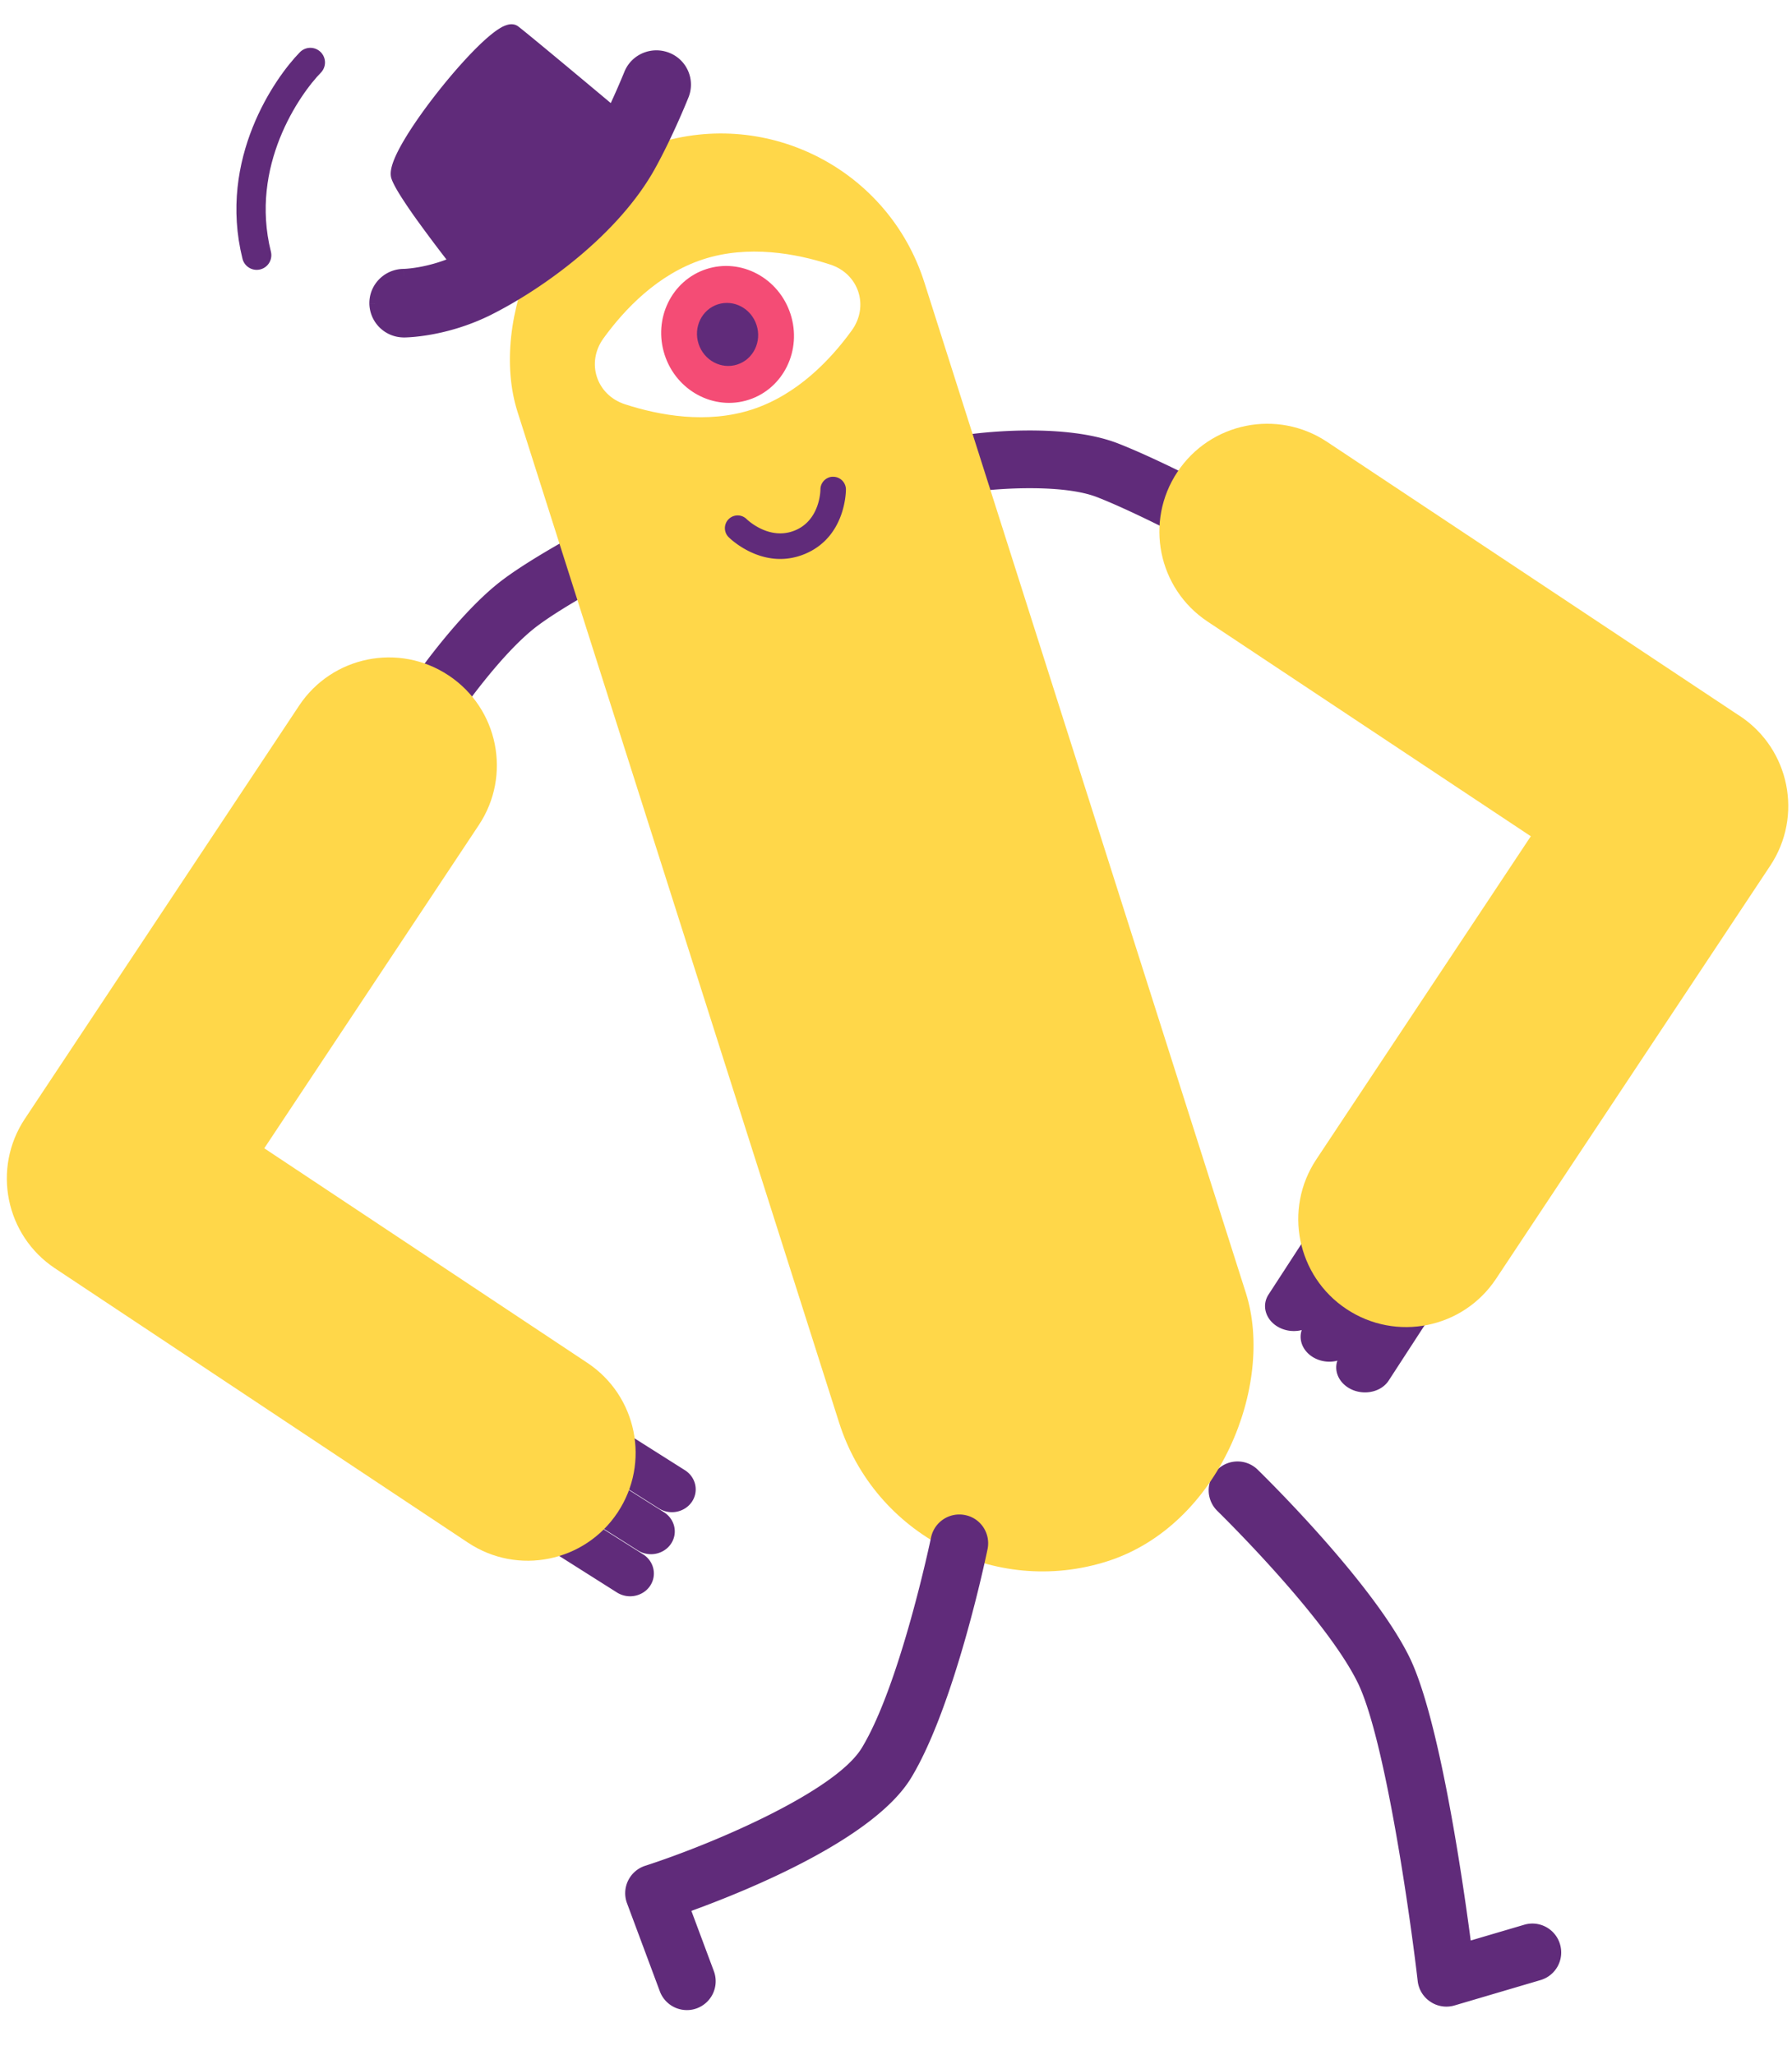 <?xml version="1.0" encoding="UTF-8"?> <svg xmlns="http://www.w3.org/2000/svg" xmlns:xlink="http://www.w3.org/1999/xlink" width="191" height="219" fill="none" viewBox="0 0 191 219"> <path fill="#602B7A" d="M137.514 141.801c1.158.131 2.327-.327 2.918-1.246l7.999-12.306c.801-1.226.276-2.81-1.164-3.537-1.44-.72-3.257-.316-4.058.91l-7.999 12.307c-.802 1.225-.277 2.809 1.163 3.536a3.4 3.4 0 0 0 1.141.336Z"></path> <path fill="#602B7A" d="M141.307 145.068c1.158.131 2.327-.328 2.918-1.246l7.999-12.307c.801-1.226.276-2.809-1.164-3.536-1.441-.721-3.257-.317-4.059.909l-7.998 12.307c-.802 1.226-.277 2.809 1.163 3.536a3.37 3.37 0 0 0 1.141.337Z"></path> <path fill="#602B7A" d="M145.101 148.338c1.158.131 2.327-.327 2.918-1.246l7.999-12.307c.801-1.226.276-2.809-1.164-3.536-1.441-.721-3.257-.316-4.059.91l-7.998 12.306c-.802 1.226-.277 2.809 1.163 3.536.362.184.748.292 1.141.337ZM73.02 160.719a2.63 2.63 0 0 1-2.81-.003l-11.797-7.461c-1.178-.742-1.507-2.257-.74-3.381.771-1.119 2.348-1.428 3.527-.687l11.797 7.462c1.18.742 1.508 2.257.74 3.38a2.468 2.468 0 0 1-.718.69Zm-2.231 4.478a2.63 2.63 0 0 1-2.809-.002l-11.797-7.462c-1.179-.742-1.507-2.257-.74-3.381.77-1.118 2.348-1.428 3.527-.686l11.797 7.461c1.179.742 1.507 2.257.74 3.381a2.448 2.448 0 0 1-.718.689Zm-2.228 4.484a2.632 2.632 0 0 1-2.808-.003l-11.798-7.461c-1.178-.742-1.507-2.257-.74-3.381.771-1.119 2.348-1.428 3.527-.687l11.797 7.462c1.18.742 1.507 2.257.74 3.38a2.438 2.438 0 0 1-.718.69ZM45.757 77.554a3.07 3.07 0 0 0 3.077-1.297c.043-.067 4.533-6.625 8.438-9.56 3.068-2.304 8.901-5.34 8.957-5.374a3.075 3.075 0 0 0 1.315-4.144 3.08 3.08 0 0 0-4.143-1.315c-.255.136-6.342 3.302-9.82 5.913-4.726 3.552-9.624 10.713-9.828 11.02a3.076 3.076 0 0 0 2.004 4.757Zm84.98-18.01a3.08 3.08 0 0 0 3.236-1.562 3.07 3.07 0 0 0-1.234-4.165c-.342-.185-8.374-4.537-13.553-6.56-5.628-2.204-14.443-1.157-15.432-1.033a3.071 3.071 0 0 0-2.658 3.438 3.066 3.066 0 0 0 3.438 2.657c2.254-.287 8.875-.724 12.414.659 4.822 1.885 12.781 6.194 12.86 6.239.296.165.608.27.929.327Zm22.653 154.164a3.062 3.062 0 0 0 1.639-.025l9.168-2.703a3.066 3.066 0 0 0 2.076-3.818 3.066 3.066 0 0 0-3.818-2.077l-5.7 1.678c-.976-7.379-3.435-23.902-6.541-30.214-3.976-8.056-15.679-19.475-16.169-19.958a3.072 3.072 0 0 0-4.347.06 3.072 3.072 0 0 0 .06 4.347c.11.111 11.437 11.166 14.943 18.268 2.913 5.907 5.615 24.969 6.404 31.817a3.054 3.054 0 0 0 1.359 2.207c.286.195.599.333.926.418Z"></path> <rect width="45.503" height="158.525" fill="#FFD749" rx="22.751" transform="scale(-1 1) rotate(17.654 -72.855 -290.794)"></rect> <path fill="#fff" d="M88.496 28.19c3.042.99 4.164 4.432 2.287 7.022-2.252 3.11-5.81 6.855-10.623 8.42-4.814 1.566-9.898.63-13.552-.558-3.043-.99-4.164-4.432-2.288-7.023 2.253-3.109 5.81-6.854 10.624-8.42 4.813-1.565 9.898-.63 13.552.559Z"></path> <path fill="#F44C75" d="M79.815 42.593c3.703-1.205 5.69-5.297 4.439-9.14-1.252-3.844-5.268-5.983-8.971-4.78-3.703 1.205-5.69 5.297-4.439 9.14 1.252 3.844 5.268 5.984 8.97 4.78Z"></path> <path fill="#602B7A" d="M78.59 38.838c1.707-.555 2.623-2.439 2.047-4.208-.576-1.77-2.427-2.754-4.133-2.2-1.706.556-2.622 2.44-2.046 4.21.576 1.768 2.426 2.753 4.133 2.198Z"></path> <mask id="a" width="85" height="128" x="55" y="47" maskUnits="userSpaceOnUse" style="mask-type:alpha"> <path fill="#5F2583" d="M102.558 150.915c-1.715-2.049-31.702-88.204-46.6-103.074 10.807 37.721 31.807 111.137 34.02 116.519 2.765 6.728 9.39 10.224 15.096 9.561 5.705-.662 26.663-6.363 29.186-9.561 2.018-2.558 4.8-10.891 5.032-15.601-11.17 4.107-35.02 4.205-36.734 2.156Z"></path> </mask> <g mask="url(#a)"> <path fill="url(#b)" d="M177.562 38.527h142.941v142.941H177.562z" transform="rotate(90 177.562 38.527)"></path> </g> <path fill="#602B7A" d="M72.441 214.079c.59.153 1.23.135 1.84-.094a3.075 3.075 0 0 0 1.807-3.952l-2.397-6.427c6.199-2.253 19.494-7.696 23.424-14.177 4.66-7.683 8.005-23.684 8.143-24.366.343-1.664-.719-3.298-2.386-3.629a3.077 3.077 0 0 0-3.636 2.385c-.034.156-3.27 15.645-7.378 22.417-2.796 4.61-15.648 10.155-23.095 12.567a3.076 3.076 0 0 0-1.82 1.586 3.06 3.06 0 0 0-.111 2.41l3.494 9.372a3.07 3.07 0 0 0 2.115 1.908ZM88.297 50.894a1.361 1.361 0 0 0-.852 1.27c-.002.126-.047 3.276-2.74 4.364-2.715 1.095-5.033-1.125-5.131-1.221a1.36 1.36 0 0 0-1.917.014 1.354 1.354 0 0 0 .004 1.914c.148.15 3.665 3.59 8.06 1.817 4.42-1.786 4.44-6.689 4.442-6.899a1.36 1.36 0 0 0-1.367-1.352 1.163 1.163 0 0 0-.499.093ZM48.831 27.977c-3.102 1.407-5.779 1.456-5.813 1.454-1.597.017-2.88 1.31-2.87 2.89a2.893 2.893 0 0 0 2.785 2.852l.116.004c.175 0 4.385-.031 9.033-2.379 5.514-2.78 13.287-8.432 17.047-15.209 1.88-3.388 3.47-7.347 3.535-7.517a2.862 2.862 0 0 0-1.633-3.726c-1.487-.582-3.177.136-3.764 1.614l-.016.038a80.762 80.762 0 0 1-1.878 4.232c-3.054-2.557-9.386-7.848-10.606-8.788C53.145 2.2 41.612 16.412 42.47 18.81c.589 1.63 4.145 6.327 6.361 9.167Z"></path> <path fill="#602B7A" d="m48.831 27.977.615-.48a.78.78 0 0 1-.292 1.19l-.323-.71Zm-5.813 1.454-.008-.78h.038l-.03.78Zm-2.87 2.89-.78.01v-.004l.78-.005Zm2.785 2.852-.03.78.03-.78Zm.116.004.002.78a.86.86 0 0 1-.032 0l.03-.78Zm9.033-2.379-.352-.696.352.696ZM69.129 17.59l-.682-.378.682.378Zm3.535-7.517-.73-.278.005-.012.725.29Zm-1.633-3.726-.284.727.284-.727ZM67.267 7.96l.726.288-.005.01-.72-.298Zm-.016.038.723.295-.723-.295Zm-1.878 4.232.703.338a.78.78 0 0 1-1.204.26l.5-.598ZM54.767 3.442l.474-.62.002.001-.476.619ZM42.47 18.81l-.734.265v-.002l.734-.263Zm6.684 9.878c-3.23 1.465-6.031 1.528-6.166 1.523l.06-1.56c-.067-.002 2.487-.035 5.46-1.385l.646 1.422Zm-6.128 1.524c-1.175.012-2.105.962-2.097 2.104l-1.56.011c-.015-2.018 1.621-3.654 3.64-3.676l.017 1.56Zm-2.097 2.1a2.112 2.112 0 0 0 2.035 2.08l-.06 1.56a3.673 3.673 0 0 1-3.536-3.62l1.56-.02Zm2.035 2.08.116.005-.06 1.56-.117-.005.06-1.56Zm.084.005c.118 0 4.189-.026 8.682-2.295l.704 1.393c-4.803 2.426-9.153 2.462-9.383 2.462l-.004-1.56Zm8.682-2.295c5.446-2.747 13.064-8.308 16.717-14.891l1.364.757c-3.867 6.97-11.796 12.712-17.378 15.527l-.703-1.393ZM68.447 17.21c.924-1.667 1.782-3.481 2.418-4.906a82.946 82.946 0 0 0 1.045-2.448l.018-.045.005-.013.002-.005 1.459.555c-.072.188-1.678 4.186-3.583 7.619l-1.364-.757Zm3.492-7.429a2.082 2.082 0 0 0-1.192-2.709l.567-1.454a3.643 3.643 0 0 1 2.075 4.742l-1.45-.579Zm-1.193-2.71c-1.095-.428-2.328.105-2.754 1.176l-1.45-.576c.749-1.886 2.894-2.788 4.773-2.053l-.569 1.454Zm-3.479.888.721.298v.002l-.003.007-.011.026-1.445-.59.012-.03.004-.008v-.003h.001l.721.298Zm.707.333c-.119.29-.883 2.163-1.898 4.275l-1.407-.675a80.029 80.029 0 0 0 1.86-4.19l1.445.59Zm-3.102 4.536c-3.065-2.566-9.378-7.842-10.582-8.77l.953-1.236c1.237.954 7.587 6.261 10.63 8.81l-1.001 1.196ZM54.292 4.06c.151.116.279.074.22.086a1.46 1.46 0 0 0-.38.174c-.397.232-.928.65-1.562 1.234-1.258 1.16-2.798 2.864-4.273 4.695-1.475 1.83-2.864 3.763-3.825 5.372-.483.808-.844 1.511-1.058 2.068a3.46 3.46 0 0 0-.194.662c-.028.175-.005.221-.015.195l-1.47.526c-.116-.326-.104-.672-.056-.968.049-.307.149-.637.278-.975.26-.675.671-1.465 1.175-2.308 1.01-1.691 2.445-3.684 3.949-5.55 1.503-1.867 3.097-3.633 4.43-4.864.663-.61 1.291-1.118 1.832-1.434a2.92 2.92 0 0 1 .848-.354c.289-.061.696-.069 1.05.202l-.949 1.24ZM43.205 18.545c.115.32.406.856.856 1.57.44.695.998 1.51 1.614 2.37 1.23 1.72 2.666 3.595 3.771 5.012l-1.23.96a159.648 159.648 0 0 1-3.81-5.063 53.055 53.055 0 0 1-1.665-2.447c-.452-.715-.826-1.377-1.005-1.872l1.469-.53Z"></path> <path fill="#FFD749" d="M125.493 50.29c3.512-5.29 10.648-6.73 15.939-3.218l43.75 29.05c.094.058.188.119.281.18 5.29 3.513 6.731 10.65 3.218 15.94l-29.229 44.021c-3.513 5.29-10.649 6.731-15.939 3.218-5.29-3.512-6.731-10.648-3.219-15.939l22.867-34.438-34.45-22.874c-5.29-3.513-6.731-10.65-3.218-15.94Zm-97.325 72.061 22.87-34.444c3.513-5.29 2.072-12.426-3.218-15.938-5.29-3.513-12.427-2.072-15.94 3.218l-29.148 43.9-.082.121c-3.513 5.291-2.072 12.427 3.219 15.939l44.02 29.23c5.291 3.513 12.427 2.072 15.94-3.219 3.512-5.29 2.071-12.426-3.219-15.939l-34.442-22.868Z"></path> <path stroke="#602B7A" stroke-linecap="round" stroke-linejoin="round" stroke-width="3.122" d="M33.078 6.656c-2.43 2.485-8.188 10.63-5.718 20.536"></path> <defs> <pattern id="b" width="1" height="1" patternContentUnits="objectBoundingBox"> <use xlink:href="#c" transform="scale(.001)"></use> </pattern> </defs> </svg> 